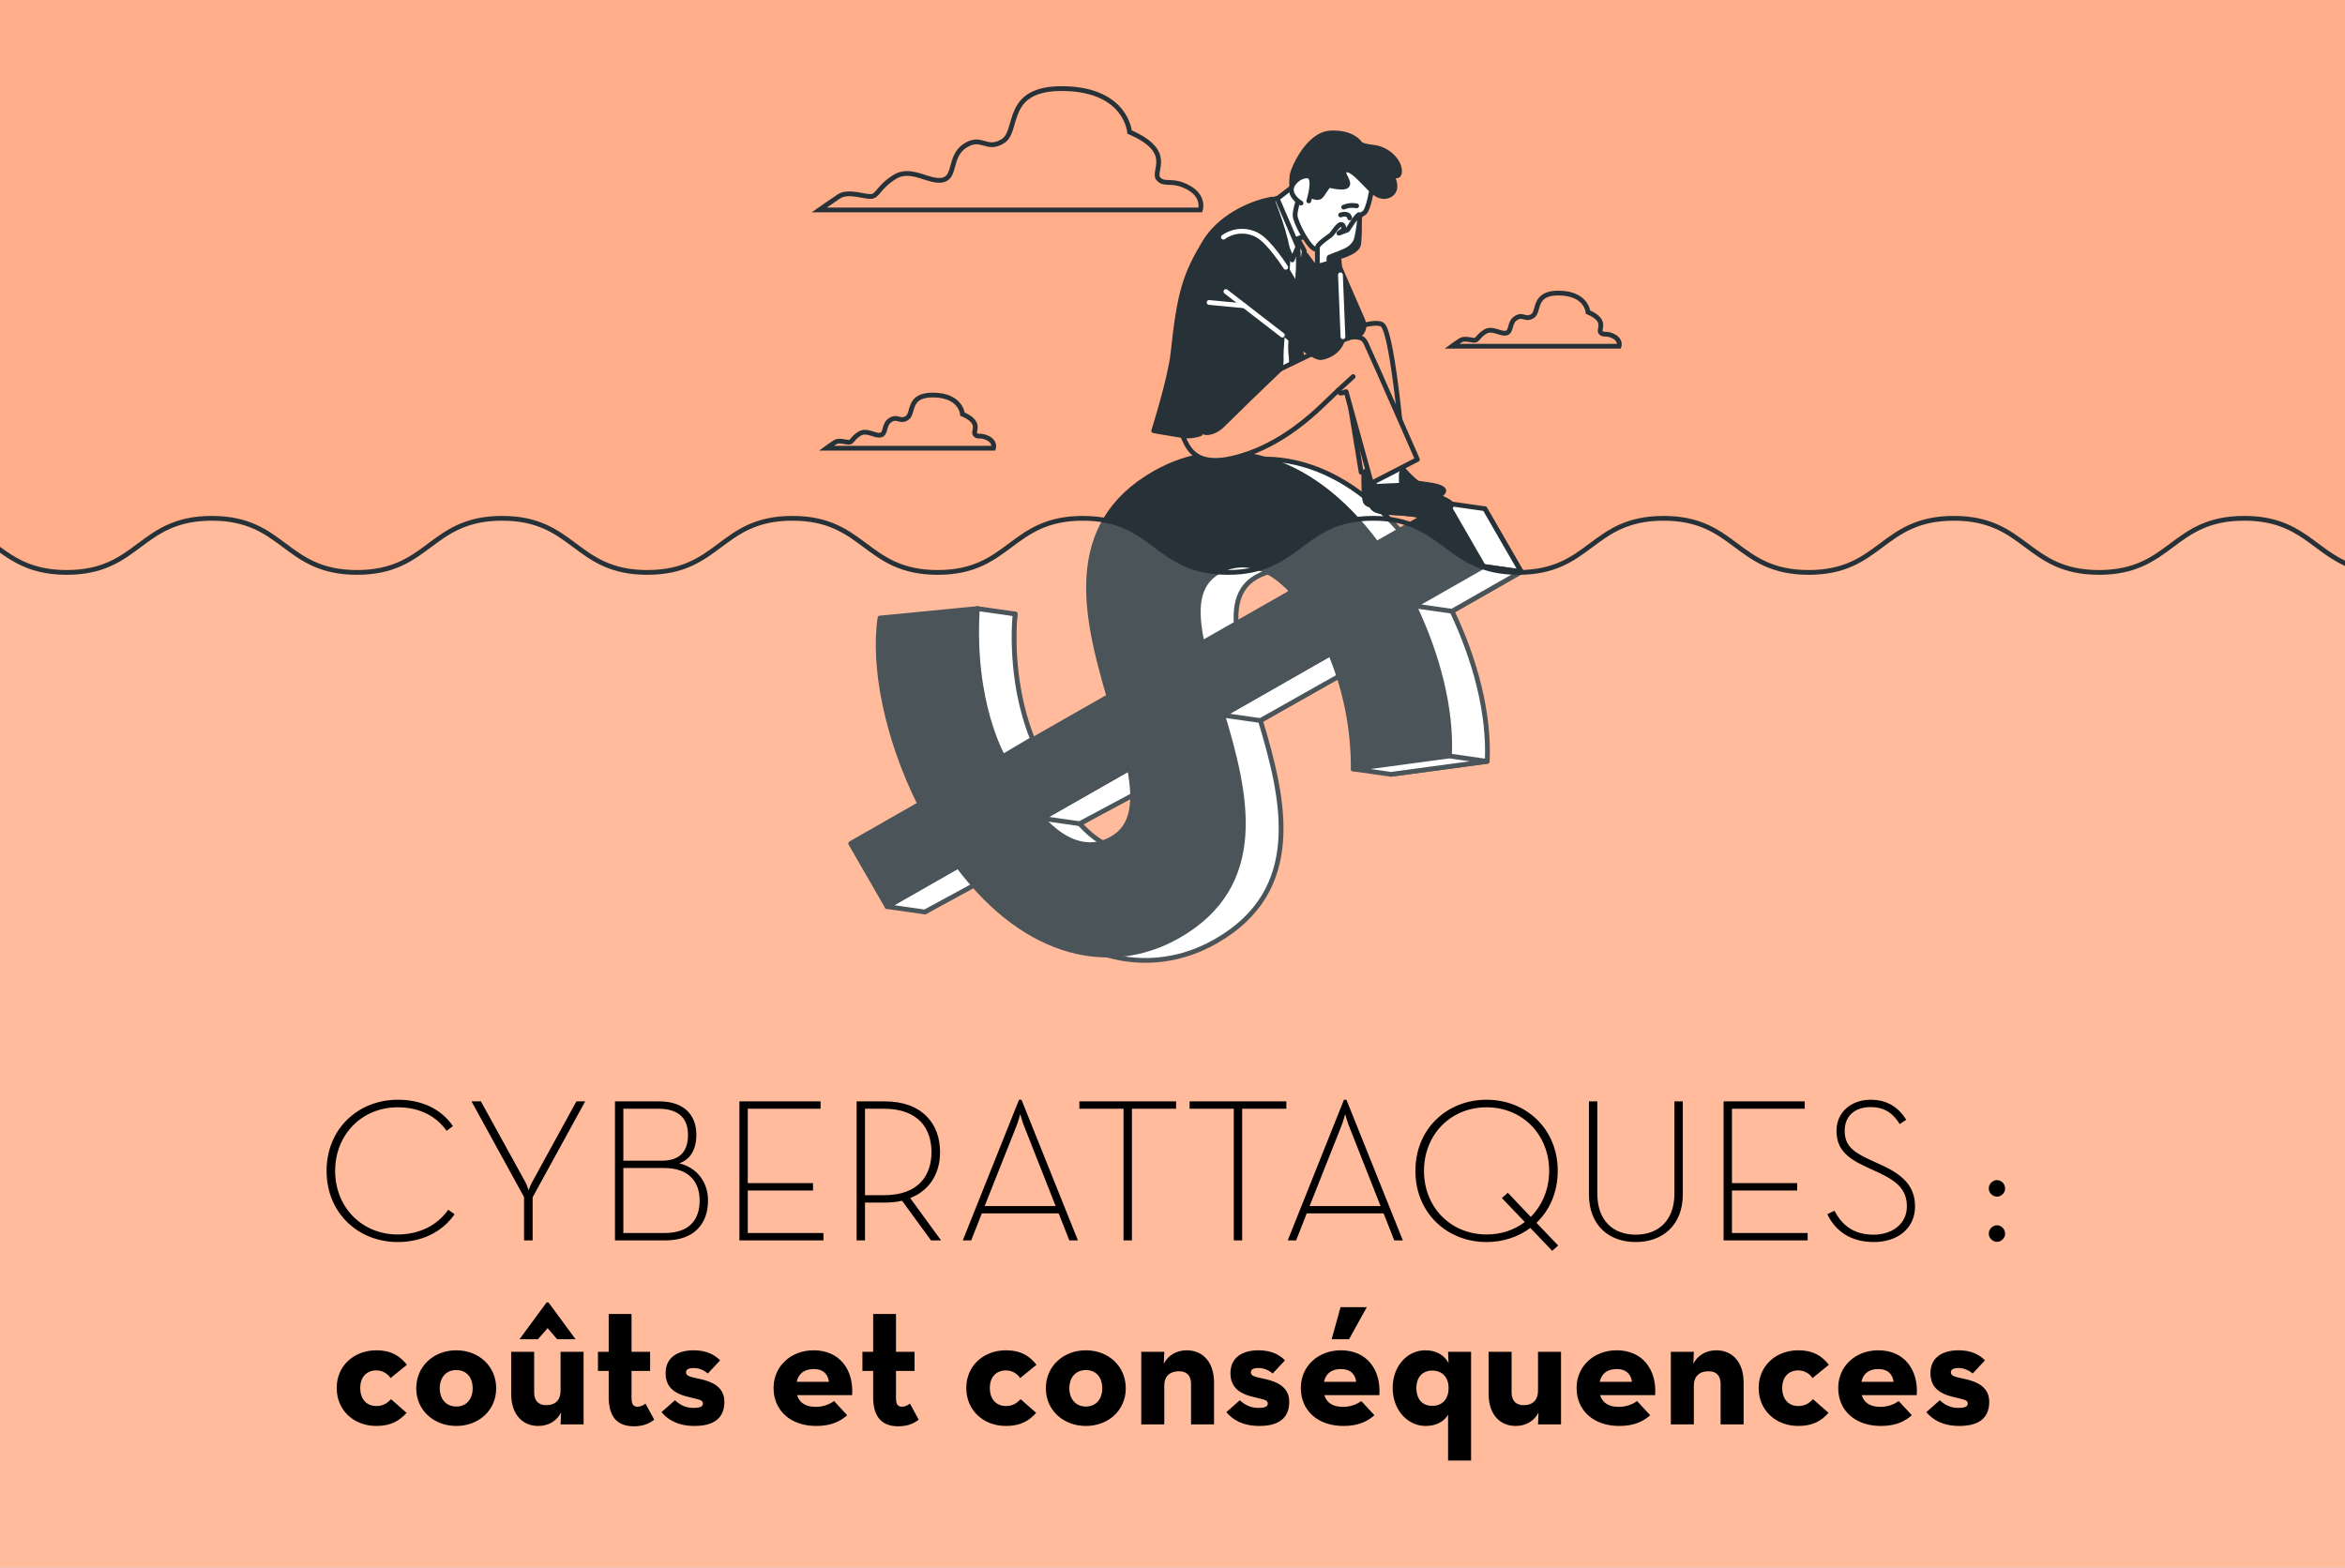 <?xml version="1.0" encoding="UTF-8"?> <svg xmlns="http://www.w3.org/2000/svg" width="344" height="230" viewBox="0 0 344 230" fill="none"><rect x="0" y="0" width="344" height="230" fill="#808080" stroke="none"/><g clip-path="url(#clip0_619_61)"><rect width="344" height="230" fill="white"></rect><rect x="-2" width="347" height="236" fill="#FFAE89"></rect><path d="M146.089 127.864L135.669 133.812L130.329 124.558L140.471 118.753C135.739 109.289 133.556 98.853 134.627 91.482L148.917 90.096C148.142 96.686 149.476 104.786 152.667 111.821L168.209 102.951C164.796 91.246 161.62 77.802 174.927 70.21C184.792 64.582 197.373 66.893 207.486 80.529L217.814 74.632L223.154 83.886L213.011 89.676C216.457 96.936 218.492 104.753 218.173 111.703L204.054 113.605C204.084 107.801 202.95 102.049 200.719 96.686L184.896 105.711C188.405 117.364 191.473 130.62 178.351 138.109C168.676 143.644 156.243 141.389 146.089 127.864ZM168.642 123.858C171.9 121.997 172.118 118.304 171.236 113.539L158.396 120.869C162.068 124.901 165.663 125.557 168.642 123.858ZM181.887 95.138L195.101 87.597C191.155 83.33 187.319 82.928 184.266 84.679C181.008 86.536 180.841 90.325 181.887 95.138Z" fill="white" stroke="#263238" stroke-width="0.7" stroke-linecap="round" stroke-linejoin="round"></path><path d="M130.129 133.019L135.669 133.812L147.042 127.635L140.553 127.071L130.129 133.019Z" fill="white" stroke="#263238" stroke-width="0.7" stroke-linecap="round" stroke-linejoin="round"></path><path d="M158.377 120.858L152.837 120.062L165.681 112.735L170.402 114.423L158.377 120.858Z" fill="white" stroke="#263238" stroke-width="0.7" stroke-linecap="round" stroke-linejoin="round"></path><path d="M179.363 104.93L184.899 105.722L199.396 97.544L196.984 94.515L195.183 95.9L179.363 104.93Z" fill="white" stroke="#263238" stroke-width="0.7" stroke-linecap="round" stroke-linejoin="round"></path><path d="M140.557 127.071L130.132 133.019L124.796 123.765L134.939 117.976C130.21 108.493 128.024 98.056 129.087 90.682L143.38 89.293C142.606 95.886 143.936 103.982 147.131 111.036L162.669 102.169C159.256 90.465 156.076 77.02 169.387 69.428C179.252 63.797 191.833 66.093 201.946 79.747L212.274 73.851L217.614 83.109L207.471 88.902C210.917 96.162 212.952 103.982 212.633 110.933L198.514 112.835C198.546 107.029 197.412 101.276 195.179 95.912L179.359 104.941C182.865 116.594 185.937 129.85 172.815 137.339C163.139 142.848 150.707 140.593 140.557 127.071ZM163.11 123.062C166.367 121.219 166.586 117.511 165.704 112.743L152.86 120.069C156.532 124.108 160.127 124.764 163.106 123.062H163.11ZM176.354 94.345L189.569 86.805C185.622 82.537 181.787 82.132 178.729 83.886C175.468 85.743 175.305 89.528 176.35 94.345H176.354Z" fill="#263238" stroke="#263238" stroke-width="0.7" stroke-linecap="round" stroke-linejoin="round"></path><path d="M212.274 73.847L217.81 74.643L223.15 83.897L217.614 83.105L212.274 73.847Z" fill="white" stroke="#263238" stroke-width="0.7" stroke-linecap="round" stroke-linejoin="round"></path><path d="M213.007 89.687L207.471 88.891L217.613 83.105L223.15 83.897L213.007 89.687Z" fill="white" stroke="#263238" stroke-width="0.7" stroke-linecap="round" stroke-linejoin="round"></path><path d="M198.514 112.824L204.05 113.616L218.169 111.714L212.633 110.922L198.514 112.824Z" fill="white" stroke="#263238" stroke-width="0.7" stroke-linecap="round" stroke-linejoin="round"></path><path d="M143.377 89.293L148.913 90.089C148.913 90.089 147.827 99.405 151.47 108.431L147.127 111.01C147.127 111.01 142.506 103.116 143.377 89.293Z" fill="white" stroke="#263238" stroke-width="0.7" stroke-linecap="round" stroke-linejoin="round"></path><path d="M144.974 64.32C143.91 63.742 143.425 64.221 143.039 63.742C142.654 63.263 144.103 62.006 141.187 60.757C141.187 60.757 140.994 58.059 137.021 57.963C133.049 57.867 134.116 60.657 133.053 61.332C131.989 62.006 131.696 60.963 130.629 61.623C129.562 62.282 130.047 63.646 129.176 63.834C128.305 64.022 127.142 62.968 126.078 63.642C125.015 64.317 125.015 64.892 124.529 64.892C124.044 64.892 123.077 64.523 122.495 64.892C121.913 65.26 121.235 65.761 121.235 65.761H145.745C145.745 65.761 146.041 64.895 144.974 64.32Z" stroke="#263238" stroke-width="0.7" stroke-miterlimit="10"></path><path d="M236.739 49.36C235.675 48.781 235.19 49.26 234.805 48.781C234.419 48.302 235.868 47.045 232.952 45.796C232.952 45.796 232.759 43.098 228.786 43.002C224.814 42.907 225.881 45.696 224.818 46.371C223.754 47.045 223.461 46.002 222.394 46.662C221.327 47.322 221.812 48.685 220.941 48.873C220.071 49.061 218.907 48.007 217.843 48.682C216.78 49.356 216.776 49.931 216.294 49.931C215.813 49.931 214.842 49.562 214.26 49.931C213.678 50.299 213 50.801 213 50.801H237.51C237.51 50.801 237.806 49.935 236.739 49.36Z" stroke="#263238" stroke-width="0.7" stroke-miterlimit="10"></path><path d="M174.323 27.511C171.892 26.192 170.784 27.29 169.902 26.192C169.02 25.093 172.333 22.234 165.704 19.377C165.704 19.377 165.259 13.223 156.198 13.005C147.138 12.788 149.569 19.156 147.138 20.697C144.707 22.237 144.044 19.816 141.613 21.357C139.182 22.897 140.286 25.971 138.296 26.413C136.306 26.855 133.656 24.434 131.226 25.971C128.795 27.507 128.795 28.83 127.69 28.83C126.586 28.83 124.355 27.95 123.047 28.83C121.739 29.711 120.175 30.806 120.175 30.806H176.091C176.091 30.806 176.754 28.83 174.323 27.511Z" stroke="#263238" stroke-width="0.7" stroke-miterlimit="10"></path><g opacity="0.43"><path opacity="0.43" d="M345 248.416V83.133C339.388 81.081 337.613 76.241 329.208 76.241C318.565 76.241 318.565 84.028 307.914 84.028C297.263 84.028 297.271 76.241 286.62 76.241C275.969 76.241 275.969 84.028 265.326 84.028C254.683 84.028 254.674 76.241 244.031 76.241C233.389 76.241 233.38 84.028 222.737 84.028C212.094 84.028 212.086 76.241 201.435 76.241C190.783 76.241 190.792 84.028 180.141 84.028C169.489 84.028 169.489 76.241 158.846 76.241C148.203 76.241 148.195 84.028 137.552 84.028C126.909 84.028 126.901 76.241 116.25 76.241C105.598 76.241 105.607 84.028 94.955 84.028C84.304 84.028 84.304 76.241 73.661 76.241C63.018 76.241 63.01 84.028 52.367 84.028C41.724 84.028 41.716 76.241 31.073 76.241C20.43 76.241 20.422 84.028 9.779 84.028C3.721 84.028 1.105 81.5 -2 79.333V248.416H345Z" fill="white" fill-opacity="0.5"></path><path opacity="0.43" d="M345 248.416V83.133C339.388 81.081 337.613 76.241 329.208 76.241C318.565 76.241 318.565 84.028 307.914 84.028C297.263 84.028 297.271 76.241 286.62 76.241C275.969 76.241 275.969 84.028 265.326 84.028C254.683 84.028 254.674 76.241 244.031 76.241C233.389 76.241 233.38 84.028 222.737 84.028C212.094 84.028 212.086 76.241 201.435 76.241C190.783 76.241 190.792 84.028 180.141 84.028C169.489 84.028 169.489 76.241 158.846 76.241C148.203 76.241 148.195 84.028 137.552 84.028C126.909 84.028 126.901 76.241 116.25 76.241C105.598 76.241 105.607 84.028 94.955 84.028C84.304 84.028 84.304 76.241 73.661 76.241C63.018 76.241 63.01 84.028 52.367 84.028C41.724 84.028 41.716 76.241 31.073 76.241C20.43 76.241 20.422 84.028 9.779 84.028C3.721 84.028 1.105 81.5 -2 79.333V248.416H345Z" fill="white" fill-opacity="0.5"></path></g><path d="M345 83.075C339.388 80.984 337.613 76.05 329.208 76.05C318.565 76.05 318.565 83.988 307.914 83.988C297.263 83.988 297.271 76.05 286.62 76.05C275.969 76.05 275.969 83.988 265.326 83.988C254.683 83.988 254.674 76.05 244.031 76.05C233.389 76.05 233.38 83.988 222.737 83.988C212.094 83.988 212.086 76.05 201.435 76.05C190.783 76.05 190.792 83.988 180.141 83.988C169.489 83.988 169.489 76.05 158.846 76.05C148.203 76.05 148.195 83.988 137.552 83.988C126.909 83.988 126.901 76.05 116.25 76.05C105.598 76.05 105.607 83.988 94.955 83.988C84.304 83.988 84.304 76.05 73.661 76.05C63.018 76.05 63.01 83.988 52.367 83.988C41.724 83.988 41.716 76.05 31.073 76.05C20.43 76.05 20.422 83.988 9.779 83.988C3.721 83.988 1.105 81.411 -2 79.202" stroke="#263238" stroke-width="0.7" stroke-miterlimit="10"></path><path d="M189.717 34.956C189.717 34.956 197.925 45.735 198.473 47.01C199.022 48.285 197.732 49.461 197.084 49.896C196.435 50.331 194.923 50.283 193.571 49.255C192.218 48.227 186.76 41.516 186.76 41.516C186.76 41.516 186.17 37.093 186.978 35.67C187.786 34.248 188.812 34.06 189.717 34.956Z" fill="#263238" stroke="#263238" stroke-width="0.7" stroke-linecap="round" stroke-linejoin="round"></path><path d="M200.059 68.135C200.059 68.135 199.978 72.874 200.278 73.578C200.578 74.282 201.76 74.242 202.327 74.142C202.894 74.043 204.569 73.405 205.173 73.464C205.777 73.523 210.031 73.383 211.028 72.786C211.899 72.259 212.203 71.824 210.995 71.415C209.787 71.006 207.638 70.984 206.426 70.541C205.34 70.147 203.747 67.899 203.747 67.899L200.059 68.135Z" fill="#263238" stroke="#263238" stroke-width="0.7" stroke-linecap="round" stroke-linejoin="round"></path><path d="M190.395 51.223C190.395 51.223 201.216 46.343 202.809 47.663C204.402 48.982 206 68.172 206 68.172L199.674 69.299L197.136 53.821C197.136 53.821 190.061 62.08 186.193 64.121C182.324 66.163 180.827 66.333 177.436 63.996C174.045 61.66 176.068 57.831 176.068 57.831L190.395 51.223Z" fill="#FFAE89" stroke="#263238" stroke-width="0.7" stroke-linecap="round" stroke-linejoin="round"></path><path d="M188.316 35.416C188.316 35.416 189.895 47.519 190.495 50.364C191.095 53.209 191.999 54.481 191.999 54.481C191.999 54.481 188.909 55.218 187.638 55.678C186.367 56.139 185.396 56.415 185.396 56.415C185.801 54.383 185.996 52.315 185.978 50.242C185.989 46.52 188.316 35.416 188.316 35.416Z" fill="#263238" stroke="#263238" stroke-width="0.7" stroke-linecap="round" stroke-linejoin="round"></path><path d="M195.679 39.15L195.705 37.882C195.705 37.882 199.14 37.185 199.315 35.803C199.42 34.701 199.449 33.593 199.4 32.486C199.4 32.486 197.788 35.302 196.873 35.888C195.957 36.474 195.172 35.855 194.408 37.255C193.952 38.011 193.81 38.914 194.012 39.772L193.033 40.45C193.033 40.45 195.553 47.843 195.783 48.647C196.013 49.45 195.979 50.213 197.936 49.782C199.893 49.351 200.441 48.153 199.878 46.904C199.315 45.654 196.406 38.925 196.406 38.925L195.679 39.15Z" fill="#263238" stroke="#263238" stroke-width="0.7" stroke-linecap="round" stroke-linejoin="round"></path><path d="M190.035 34.37L191.321 36.78L191.055 38.833L188.931 35.306L190.035 34.37Z" fill="white" stroke="#263238" stroke-width="0.7" stroke-linecap="round" stroke-linejoin="round"></path><path d="M190.402 36.201C190.546 38.253 190.481 40.314 190.206 42.352C189.746 45.706 189.187 50.239 189.342 51.687C189.498 53.136 189.683 54.569 188.416 55.277C187.149 55.984 178.088 59.924 175.142 60.661C172.196 61.398 172.344 59.261 172.215 58.542C172.085 57.823 172.867 47.449 175.55 41.692C175.55 41.692 178.114 35.324 181.175 32.877C184.236 30.43 186.789 31.034 188.535 31.882C190.28 32.73 190.402 36.201 190.402 36.201Z" fill="white" stroke="#263238" stroke-width="0.7" stroke-linecap="round" stroke-linejoin="round"></path><path d="M190.176 26.988L186.9 29.512L189.013 36.05C189.013 36.05 190.18 35 190.591 34.926C191.003 34.852 192.203 34.469 192.203 34.469C192.203 34.469 193.886 28.267 193.589 26.634C193.293 25.001 190.176 26.988 190.176 26.988Z" fill="white" stroke="#263238" stroke-width="0.7" stroke-linecap="round" stroke-linejoin="round"></path><path d="M187.338 29.085L190.402 36.212L189.561 38.136L185.97 29.497L187.338 29.085Z" fill="white" stroke="#263238" stroke-width="0.7" stroke-linecap="round" stroke-linejoin="round"></path><path d="M201.571 69.469C201.571 69.469 201.701 73.055 201.331 73.81C200.96 74.566 201.898 75.06 203.269 75.152C204.64 75.244 206.689 75.303 208.186 75.624C209.683 75.944 212.633 74.916 212.863 74.286C213.093 73.656 212.225 73.549 209.861 72.207C208.196 71.269 206.731 70.017 205.548 68.522C205.229 68.141 204.931 67.744 204.655 67.332L201.571 69.469Z" fill="white" stroke="#263238" stroke-width="0.7" stroke-linecap="round" stroke-linejoin="round"></path><path d="M209.854 72.207C208.38 71.375 207.064 70.293 205.963 69.012C205.845 69.059 205.744 69.14 205.673 69.244C205.603 69.349 205.565 69.472 205.566 69.598C205.537 70.361 205.6 71.194 205.6 71.194L201.583 71.371C201.583 72.362 201.512 73.442 201.323 73.81C200.953 74.547 201.89 75.06 203.261 75.152C204.632 75.244 206.682 75.303 208.179 75.624C209.676 75.944 212.626 74.916 212.855 74.286C213.085 73.656 212.229 73.556 209.854 72.207Z" fill="#263238" stroke="#263238" stroke-width="0.7" stroke-linecap="round" stroke-linejoin="round"></path><path d="M172.578 60.558C172.578 60.558 173.052 63.676 174.342 65.64C175.631 67.604 178.133 68.338 183.309 66.484C188.486 64.63 192.477 60.886 193.493 59.946C194.508 59.006 196.317 57.252 196.317 57.252C196.317 57.252 196.487 57.727 196.732 57.683C196.983 57.627 197.23 57.555 197.473 57.469L201.179 70.895L207.927 67.413C207.927 67.413 201.305 52.321 200.771 51.234C200.237 50.147 200.267 49.391 198.499 49.446C196.732 49.502 181.182 57.506 180.16 57.945C179.137 58.383 177.473 57.16 175.831 57.451C174.19 57.742 172.593 59.71 172.578 60.558Z" fill="#FFAE89" stroke="#263238" stroke-width="0.7" stroke-linecap="round" stroke-linejoin="round"></path><path d="M196.317 57.252L198.499 55.258" stroke="#263238" stroke-width="0.7" stroke-linecap="round" stroke-linejoin="round"></path><path d="M186.596 29.217C186.596 29.217 188.92 35.044 188.935 37.487C188.95 39.931 187.919 50.655 187.938 52.17C187.985 52.85 187.93 53.533 187.775 54.197C187.775 54.197 184.599 57.189 179.374 62.345C177.929 63.768 176.706 63.451 176.706 63.451L175.965 58.601L176.076 63.65C175.149 63.975 174.151 64.05 173.185 63.867C171.44 63.591 169.243 63.2 169.243 63.2C169.243 63.2 171.692 55.461 172.074 51.824C173.011 42.894 173.864 40.303 176.684 35.589C178.792 32.048 183.065 29.848 186.596 29.217Z" fill="#263238" stroke="#263238" stroke-width="0.7" stroke-linecap="round" stroke-linejoin="round"></path><path d="M201.242 27.725C201.242 27.725 200.738 30.905 200.085 31.263C199.599 31.544 199.136 31.864 198.703 32.221L198.244 34.325L196.506 34.635C196.506 34.635 195.842 35.586 195.049 35.847C194.256 36.109 193.593 37.06 192.637 36.397C191.681 35.733 190.043 32.578 189.984 31.635C189.924 30.692 190.888 28.023 190.888 28.023C191.512 26.949 192.436 26.077 193.548 25.514C195.509 24.448 196.176 23.498 198.851 23.734C201.527 23.969 201.242 27.725 201.242 27.725Z" fill="white" stroke="#263238" stroke-width="0.7" stroke-linecap="round" stroke-linejoin="round"></path><path d="M199.011 30.205C198.375 30.071 197.713 30.137 197.117 30.393" stroke="#263238" stroke-width="0.7" stroke-linecap="round" stroke-linejoin="round"></path><path d="M196.665 31.539C196.665 31.539 197.818 31.101 197.995 31.981" stroke="#263238" stroke-width="0.7" stroke-linecap="round" stroke-linejoin="round"></path><path d="M192.437 27.375C192.437 27.375 191.444 28.502 192.203 28.724C192.963 28.945 193.485 29.21 193.867 28.665L194.912 27.172C194.912 27.172 197.302 27.817 197.662 27.172C198.021 26.527 196.454 25.127 197.499 24.939C198.544 24.751 200.608 27.596 201.838 28.447C203.068 29.299 204.629 28.665 204.632 27.341C204.625 26.945 204.534 26.555 204.366 26.196C204.199 25.837 203.957 25.517 203.658 25.256C203.658 25.256 205.34 26.619 205.303 25.079C205.266 23.538 203.521 21.828 201.445 21.603C199.37 21.379 199.422 20.944 199.422 20.944C199.422 20.944 198.288 19.307 195.097 19.521C191.907 19.735 189.765 24.64 189.572 25.565C189.421 26.489 189.439 27.433 189.624 28.351C189.624 28.351 191.017 26.081 192.437 27.375Z" fill="#263238" stroke="#263238" stroke-width="0.7" stroke-linecap="round" stroke-linejoin="round"></path><path d="M191.992 29.479C191.992 29.479 192.978 26.328 192.062 25.897C191.147 25.466 189.342 26.737 189.435 27.913C189.528 29.088 190.851 29.8 190.851 29.8" fill="white"></path><path d="M191.992 29.479C191.992 29.479 192.978 26.328 192.062 25.897C191.147 25.466 189.342 26.737 189.435 27.913C189.528 29.088 190.851 29.8 190.851 29.8" stroke="#263238" stroke-width="0.7" stroke-linecap="round" stroke-linejoin="round"></path><path d="M193.289 40.001C193.289 40.001 193.193 36.643 193.289 36.205C193.385 35.766 194.89 34.731 195.19 34.517C195.49 34.303 196.391 32.7 196.858 32.954C197.325 33.209 197.006 33.773 197.006 33.773L196.409 34.215L197.677 33.736C197.677 33.736 198.996 31.646 199.311 31.506C199.626 31.366 199.415 32.077 199.407 32.501C199.4 32.925 199.092 35.003 198.84 35.449C198.618 35.854 198.302 36.2 197.918 36.459C197.402 36.887 195.242 37.609 195.012 37.734C194.783 37.86 195.231 39.89 195.231 39.89L193.289 40.001Z" fill="white" stroke="#263238" stroke-width="0.7" stroke-linecap="round" stroke-linejoin="round"></path><path d="M180.508 42.953C180.508 42.953 182.194 43.834 182.872 44.302C183.55 44.77 192.114 52.778 193.841 52.465C195.568 52.151 197.032 50.884 197.102 48.93C197.173 46.977 196.435 38.173 196.435 38.173L192.485 39.301L192.114 45.197C192.114 45.197 187.812 37.786 187.03 36.743C186.248 35.7 185.292 33.68 182.772 34.3C182.091 34.432 181.481 34.801 181.05 35.342C180.619 35.883 180.397 36.559 180.423 37.248" fill="#263238"></path><path d="M180.508 42.953C180.508 42.953 182.194 43.834 182.872 44.302C183.55 44.77 192.114 52.778 193.841 52.465C195.568 52.151 197.032 50.884 197.102 48.93C197.173 46.977 196.435 38.173 196.435 38.173L192.485 39.301L192.114 45.197C192.114 45.197 187.812 37.786 187.03 36.743C186.248 35.7 185.292 33.68 182.772 34.3C182.091 34.432 181.481 34.801 181.05 35.342C180.619 35.883 180.397 36.559 180.423 37.248" stroke="#263238" stroke-width="0.7" stroke-linecap="round" stroke-linejoin="round"></path><path d="M188.112 49.17L179.837 42.779" stroke="white" stroke-width="0.7" stroke-linecap="round" stroke-linejoin="round"></path><path d="M182.554 44.869L177.366 44.379" stroke="white" stroke-width="0.7" stroke-linecap="round" stroke-linejoin="round"></path><path d="M188.609 39.219C188.609 39.219 186.259 35.534 184.532 34.55C183.753 34.103 182.861 33.889 181.963 33.933C181.065 33.977 180.198 34.277 179.467 34.797" stroke="white" stroke-width="0.7" stroke-linecap="round" stroke-linejoin="round"></path><path d="M196.635 40.325L197.006 49.413" stroke="white" stroke-width="0.7" stroke-linecap="round" stroke-linejoin="round"></path><path d="M58.345 182.24C61.885 182.24 64.885 180.77 66.685 178.16L65.755 177.5C64.135 179.81 61.495 181.13 58.345 181.13C53.095 181.13 49.165 177.14 49.165 171.8C49.165 166.46 53.095 162.47 58.345 162.47C61.585 162.47 64.015 163.79 65.515 165.92L66.445 165.23C64.735 162.74 61.915 161.36 58.345 161.36C52.585 161.36 47.905 165.59 47.905 171.8C47.905 178.01 52.585 182.24 58.345 182.24ZM76.876 182H78.136V175.67L85.846 161.6H84.556L78.076 173.42C77.806 173.9 77.536 174.65 77.536 174.65C77.536 174.65 77.326 173.9 77.056 173.42L70.546 161.6H69.166L76.876 175.64V182ZM90.213 182H97.593C101.973 182 103.863 179.42 103.863 176.15C103.863 173.39 102.183 171.29 99.633 170.69C101.373 170.09 102.153 168.53 102.153 166.49C102.153 163.76 100.503 161.6 96.693 161.6H90.213V182ZM91.443 170.3V162.68H96.573C99.813 162.68 100.923 164.33 100.923 166.49C100.923 168.68 99.993 170.3 97.113 170.3H91.443ZM91.443 180.92V171.38H97.413C101.073 171.38 102.633 173.42 102.633 176.15C102.633 178.85 101.253 180.92 97.443 180.92H91.443ZM108.465 182H120.795V180.92H109.695V174.68H119.265V173.6H109.695V162.68H120.375V161.6H108.465V182ZM133.522 175.79C136.492 174.62 137.902 172.04 137.902 169.04C137.902 164.9 135.292 161.6 129.772 161.6H125.662V182H126.892V176.45H129.772C130.702 176.45 131.572 176.36 132.322 176.18L136.582 182H138.052L133.522 175.79ZM126.892 175.37V162.68H129.652C134.812 162.68 136.642 165.68 136.642 169.04C136.642 172.4 134.812 175.37 129.652 175.37H126.892ZM141.236 182H142.466L144.026 178.04H155.306L156.866 182H158.126L149.846 161.36H149.486L141.236 182ZM144.446 176.96L149.066 165.32C149.366 164.6 149.666 163.46 149.666 163.46C149.666 163.46 149.966 164.6 150.266 165.32L154.856 176.96H144.446ZM164.818 182H166.048V162.68H172.528V161.6H158.338V162.68H164.818V182ZM180.99 182H182.22V162.68H188.7V161.6H174.51V162.68H180.99V182ZM188.902 182H190.132L191.692 178.04H202.972L204.532 182H205.792L197.512 161.36H197.152L188.902 182ZM192.112 176.96L196.732 165.32C197.032 164.6 197.332 163.46 197.332 163.46C197.332 163.46 197.632 164.6 197.932 165.32L202.522 176.96H192.112ZM225.392 179.42C227.312 177.59 228.512 174.95 228.512 171.8C228.512 165.59 223.832 161.36 218.072 161.36C212.312 161.36 207.632 165.59 207.632 171.8C207.632 178.01 212.312 182.24 218.072 182.24C220.502 182.24 222.722 181.49 224.492 180.17L227.702 183.53L228.572 182.75L225.392 179.42ZM223.682 179.3C222.152 180.47 220.232 181.13 218.072 181.13C212.822 181.13 208.892 177.14 208.892 171.8C208.892 166.46 212.822 162.47 218.072 162.47C223.322 162.47 227.252 166.46 227.252 171.8C227.252 174.5 226.232 176.87 224.552 178.55L221.192 175.01L220.322 175.79L223.682 179.3ZM239.959 182.24C243.859 182.24 246.859 179.81 246.859 175.22V161.6H245.629V175.13C245.629 179.06 243.289 181.16 239.959 181.16C236.599 181.16 234.319 179.06 234.319 175.13V161.6H233.089V175.22C233.089 179.81 236.029 182.24 239.959 182.24ZM252.84 182H265.17V180.92H254.07V174.68H263.64V173.6H254.07V162.68H264.75V161.6H252.84V182ZM274.897 182.24C278.407 182.24 280.927 180.2 280.927 177.02C280.927 174.2 279.337 172.46 276.037 170.96L274.147 170.09C271.627 168.92 270.607 167.93 270.607 165.89C270.607 163.82 272.017 162.44 274.417 162.44C276.667 162.44 277.837 163.58 278.677 164.93L279.637 164.3C278.677 162.77 277.147 161.36 274.417 161.36C271.657 161.36 269.407 163.1 269.407 165.92C269.407 168.5 270.817 169.85 273.667 171.17L275.557 172.04C278.407 173.36 279.727 174.65 279.727 177.02C279.727 179.6 277.537 181.16 274.867 181.16C271.597 181.16 270.067 179.45 269.107 177.65L268.057 178.16C269.047 180.2 271.027 182.24 274.897 182.24ZM292.942 175.58C293.572 175.58 294.142 175.04 294.142 174.38C294.142 173.69 293.572 173.15 292.942 173.15C292.342 173.15 291.742 173.69 291.742 174.38C291.742 175.04 292.342 175.58 292.942 175.58ZM292.942 182.21C293.572 182.21 294.142 181.67 294.142 181.01C294.142 180.32 293.572 179.78 292.942 179.78C292.342 179.78 291.742 180.32 291.742 181.01C291.742 181.67 292.342 182.21 292.942 182.21Z" fill="black"></path><path d="M55.217 209.225C57.342 209.225 58.592 208.475 59.642 207.3L57.367 205.3C56.867 205.8 56.292 206.3 55.217 206.3C53.692 206.3 52.842 205.2 52.842 203.65C52.842 202.15 53.692 201.075 55.217 201.075C56.067 201.075 56.892 201.55 57.292 202.2L59.692 200.25C58.617 198.9 57.342 198.125 55.217 198.125C51.892 198.125 49.392 200.425 49.392 203.65C49.392 206.925 51.892 209.225 55.217 209.225ZM66.937 209.225C70.237 209.225 72.787 206.925 72.787 203.7C72.787 200.45 70.237 198.125 66.937 198.125C63.637 198.125 61.062 200.45 61.062 203.7C61.062 206.925 63.637 209.225 66.937 209.225ZM66.937 206.375C65.437 206.375 64.512 205.275 64.512 203.7C64.512 202.1 65.437 201.025 66.937 201.025C68.437 201.025 69.337 202.1 69.337 203.7C69.337 205.275 68.437 206.375 66.937 206.375ZM76.21 196.5H78.91L80.335 194.875L81.735 196.5H84.435L80.46 191.1H80.185L76.21 196.5ZM78.96 209.225C80.435 209.225 81.66 208.525 82.31 207.25L82.235 209H85.61V198.35H82.235V204.05C82.235 205.4 81.485 206.175 80.135 206.175C78.935 206.175 78.36 205.475 78.36 204.275V198.35H74.985V204.5C74.985 207.525 76.635 209.225 78.96 209.225ZM92.993 209.275C94.543 209.275 95.443 208.725 95.968 208.3L94.693 205.95C94.468 206.1 94.068 206.4 93.518 206.4C92.993 206.4 92.643 206.175 92.643 205.1V201.15H95.368V198.35H92.643V192.8H89.293V198.35H87.718V201.15H89.293V205C89.293 208.2 90.843 209.275 92.993 209.275ZM101.889 209.225C105.239 209.225 106.264 207.625 106.264 205.675C106.264 203.425 104.314 202.7 102.764 202.35C101.314 202.025 100.639 201.95 100.639 201.35C100.639 200.925 101.014 200.725 101.789 200.725C102.589 200.725 103.339 201.1 103.839 201.525L105.639 199.6C104.764 198.7 103.514 198.125 101.764 198.125C99.489 198.125 97.639 199.1 97.639 201.5C97.639 203.725 99.264 204.525 100.714 204.9C102.439 205.35 103.114 205.35 103.114 205.925C103.114 206.375 102.764 206.575 101.664 206.575C100.664 206.575 99.739 206.15 99.014 205.45L97.039 207.2C97.964 208.3 99.414 209.225 101.889 209.225ZM116.929 204.7H125.004C125.254 200.975 123.179 198.125 119.354 198.125C116.054 198.125 113.479 200.425 113.479 203.65C113.479 206.925 115.929 209.225 119.729 209.225C121.954 209.225 123.254 208.55 124.279 207.65L122.354 205.575C121.829 205.95 120.904 206.425 119.679 206.425C118.154 206.425 117.254 205.8 116.929 204.7ZM116.879 202.75C117.154 201.475 118.054 200.875 119.379 200.875C120.704 200.875 121.454 201.575 121.604 202.75H116.879ZM131.787 209.275C133.337 209.275 134.237 208.725 134.762 208.3L133.487 205.95C133.262 206.1 132.862 206.4 132.312 206.4C131.787 206.4 131.437 206.175 131.437 205.1V201.15H134.162V198.35H131.437V192.8H128.087V198.35H126.512V201.15H128.087V205C128.087 208.2 129.637 209.275 131.787 209.275ZM147.575 209.225C149.7 209.225 150.95 208.475 152 207.3L149.725 205.3C149.225 205.8 148.65 206.3 147.575 206.3C146.05 206.3 145.2 205.2 145.2 203.65C145.2 202.15 146.05 201.075 147.575 201.075C148.425 201.075 149.25 201.55 149.65 202.2L152.05 200.25C150.975 198.9 149.7 198.125 147.575 198.125C144.25 198.125 141.75 200.425 141.75 203.65C141.75 206.925 144.25 209.225 147.575 209.225ZM159.295 209.225C162.595 209.225 165.145 206.925 165.145 203.7C165.145 200.45 162.595 198.125 159.295 198.125C155.995 198.125 153.42 200.45 153.42 203.7C153.42 206.925 155.995 209.225 159.295 209.225ZM159.295 206.375C157.795 206.375 156.87 205.275 156.87 203.7C156.87 202.1 157.795 201.025 159.295 201.025C160.795 201.025 161.695 202.1 161.695 203.7C161.695 205.275 160.795 206.375 159.295 206.375ZM167.418 209H170.793V203.3C170.793 201.95 171.593 201.2 172.943 201.2C174.143 201.2 174.718 201.875 174.718 203.075V209H178.093V202.85C178.093 199.825 176.418 198.125 174.093 198.125C172.618 198.125 171.368 198.825 170.718 200.1L170.793 198.35H167.418V209ZM184.75 209.225C188.1 209.225 189.125 207.625 189.125 205.675C189.125 203.425 187.175 202.7 185.625 202.35C184.175 202.025 183.5 201.95 183.5 201.35C183.5 200.925 183.875 200.725 184.65 200.725C185.45 200.725 186.2 201.1 186.7 201.525L188.5 199.6C187.625 198.7 186.375 198.125 184.625 198.125C182.35 198.125 180.5 199.1 180.5 201.5C180.5 203.725 182.125 204.525 183.575 204.9C185.3 205.35 185.975 205.35 185.975 205.925C185.975 206.375 185.625 206.575 184.525 206.575C183.525 206.575 182.6 206.15 181.875 205.45L179.9 207.2C180.825 208.3 182.275 209.225 184.75 209.225ZM195.348 196.5H197.898L200.498 191.8H196.648L195.348 196.5ZM194.273 204.7H202.348C202.598 200.975 200.523 198.125 196.698 198.125C193.398 198.125 190.823 200.425 190.823 203.65C190.823 206.925 193.273 209.225 197.073 209.225C199.298 209.225 200.598 208.55 201.623 207.65L199.698 205.575C199.173 205.95 198.248 206.425 197.023 206.425C195.498 206.425 194.598 205.8 194.273 204.7ZM194.223 202.75C194.498 201.475 195.398 200.875 196.723 200.875C198.048 200.875 198.798 201.575 198.948 202.75H194.223ZM212.425 214.3H215.8V198.35H212.425L212.5 200C211.875 198.875 210.775 198.125 209.075 198.125C206.5 198.125 204.3 200.375 204.3 203.65C204.3 206.925 206.525 209.225 209.125 209.225C210.75 209.225 211.85 208.55 212.425 207.575V214.3ZM210.1 206.275C208.675 206.275 207.775 205.325 207.775 203.65C207.775 202.075 208.675 201.1 210.1 201.1C211.55 201.1 212.5 202.075 212.5 203.65C212.5 205.325 211.55 206.275 210.1 206.275ZM222.344 209.225C223.819 209.225 225.044 208.525 225.694 207.25L225.619 209H228.994V198.35H225.619V204.05C225.619 205.4 224.869 206.175 223.519 206.175C222.319 206.175 221.744 205.475 221.744 204.275V198.35H218.369V204.5C218.369 207.525 220.019 209.225 222.344 209.225ZM234.727 204.7H242.802C243.052 200.975 240.977 198.125 237.152 198.125C233.852 198.125 231.277 200.425 231.277 203.65C231.277 206.925 233.727 209.225 237.527 209.225C239.752 209.225 241.052 208.55 242.077 207.65L240.152 205.575C239.627 205.95 238.702 206.425 237.477 206.425C235.952 206.425 235.052 205.8 234.727 204.7ZM234.677 202.75C234.952 201.475 235.852 200.875 237.177 200.875C238.502 200.875 239.252 201.575 239.402 202.75H234.677ZM245.104 209H248.479V203.3C248.479 201.95 249.279 201.2 250.629 201.2C251.829 201.2 252.404 201.875 252.404 203.075V209H255.779V202.85C255.779 199.825 254.104 198.125 251.779 198.125C250.304 198.125 249.054 198.825 248.404 200.1L248.479 198.35H245.104V209ZM263.811 209.225C265.936 209.225 267.186 208.475 268.236 207.3L265.961 205.3C265.461 205.8 264.886 206.3 263.811 206.3C262.286 206.3 261.436 205.2 261.436 203.65C261.436 202.15 262.286 201.075 263.811 201.075C264.661 201.075 265.486 201.55 265.886 202.2L268.286 200.25C267.211 198.9 265.936 198.125 263.811 198.125C260.486 198.125 257.986 200.425 257.986 203.65C257.986 206.925 260.486 209.225 263.811 209.225ZM273.106 204.7H281.181C281.431 200.975 279.356 198.125 275.531 198.125C272.231 198.125 269.656 200.425 269.656 203.65C269.656 206.925 272.106 209.225 275.906 209.225C278.131 209.225 279.431 208.55 280.456 207.65L278.531 205.575C278.006 205.95 277.081 206.425 275.856 206.425C274.331 206.425 273.431 205.8 273.106 204.7ZM273.056 202.75C273.331 201.475 274.231 200.875 275.556 200.875C276.881 200.875 277.631 201.575 277.781 202.75H273.056ZM287.436 209.225C290.786 209.225 291.811 207.625 291.811 205.675C291.811 203.425 289.861 202.7 288.311 202.35C286.861 202.025 286.186 201.95 286.186 201.35C286.186 200.925 286.561 200.725 287.336 200.725C288.136 200.725 288.886 201.1 289.386 201.525L291.186 199.6C290.311 198.7 289.061 198.125 287.311 198.125C285.036 198.125 283.186 199.1 283.186 201.5C283.186 203.725 284.811 204.525 286.261 204.9C287.986 205.35 288.661 205.35 288.661 205.925C288.661 206.375 288.311 206.575 287.211 206.575C286.211 206.575 285.286 206.15 284.561 205.45L282.586 207.2C283.511 208.3 284.961 209.225 287.436 209.225Z" fill="black"></path></g><defs><clipPath id="clip0_619_61"><rect width="344" height="230" fill="white"></rect></clipPath></defs></svg> 